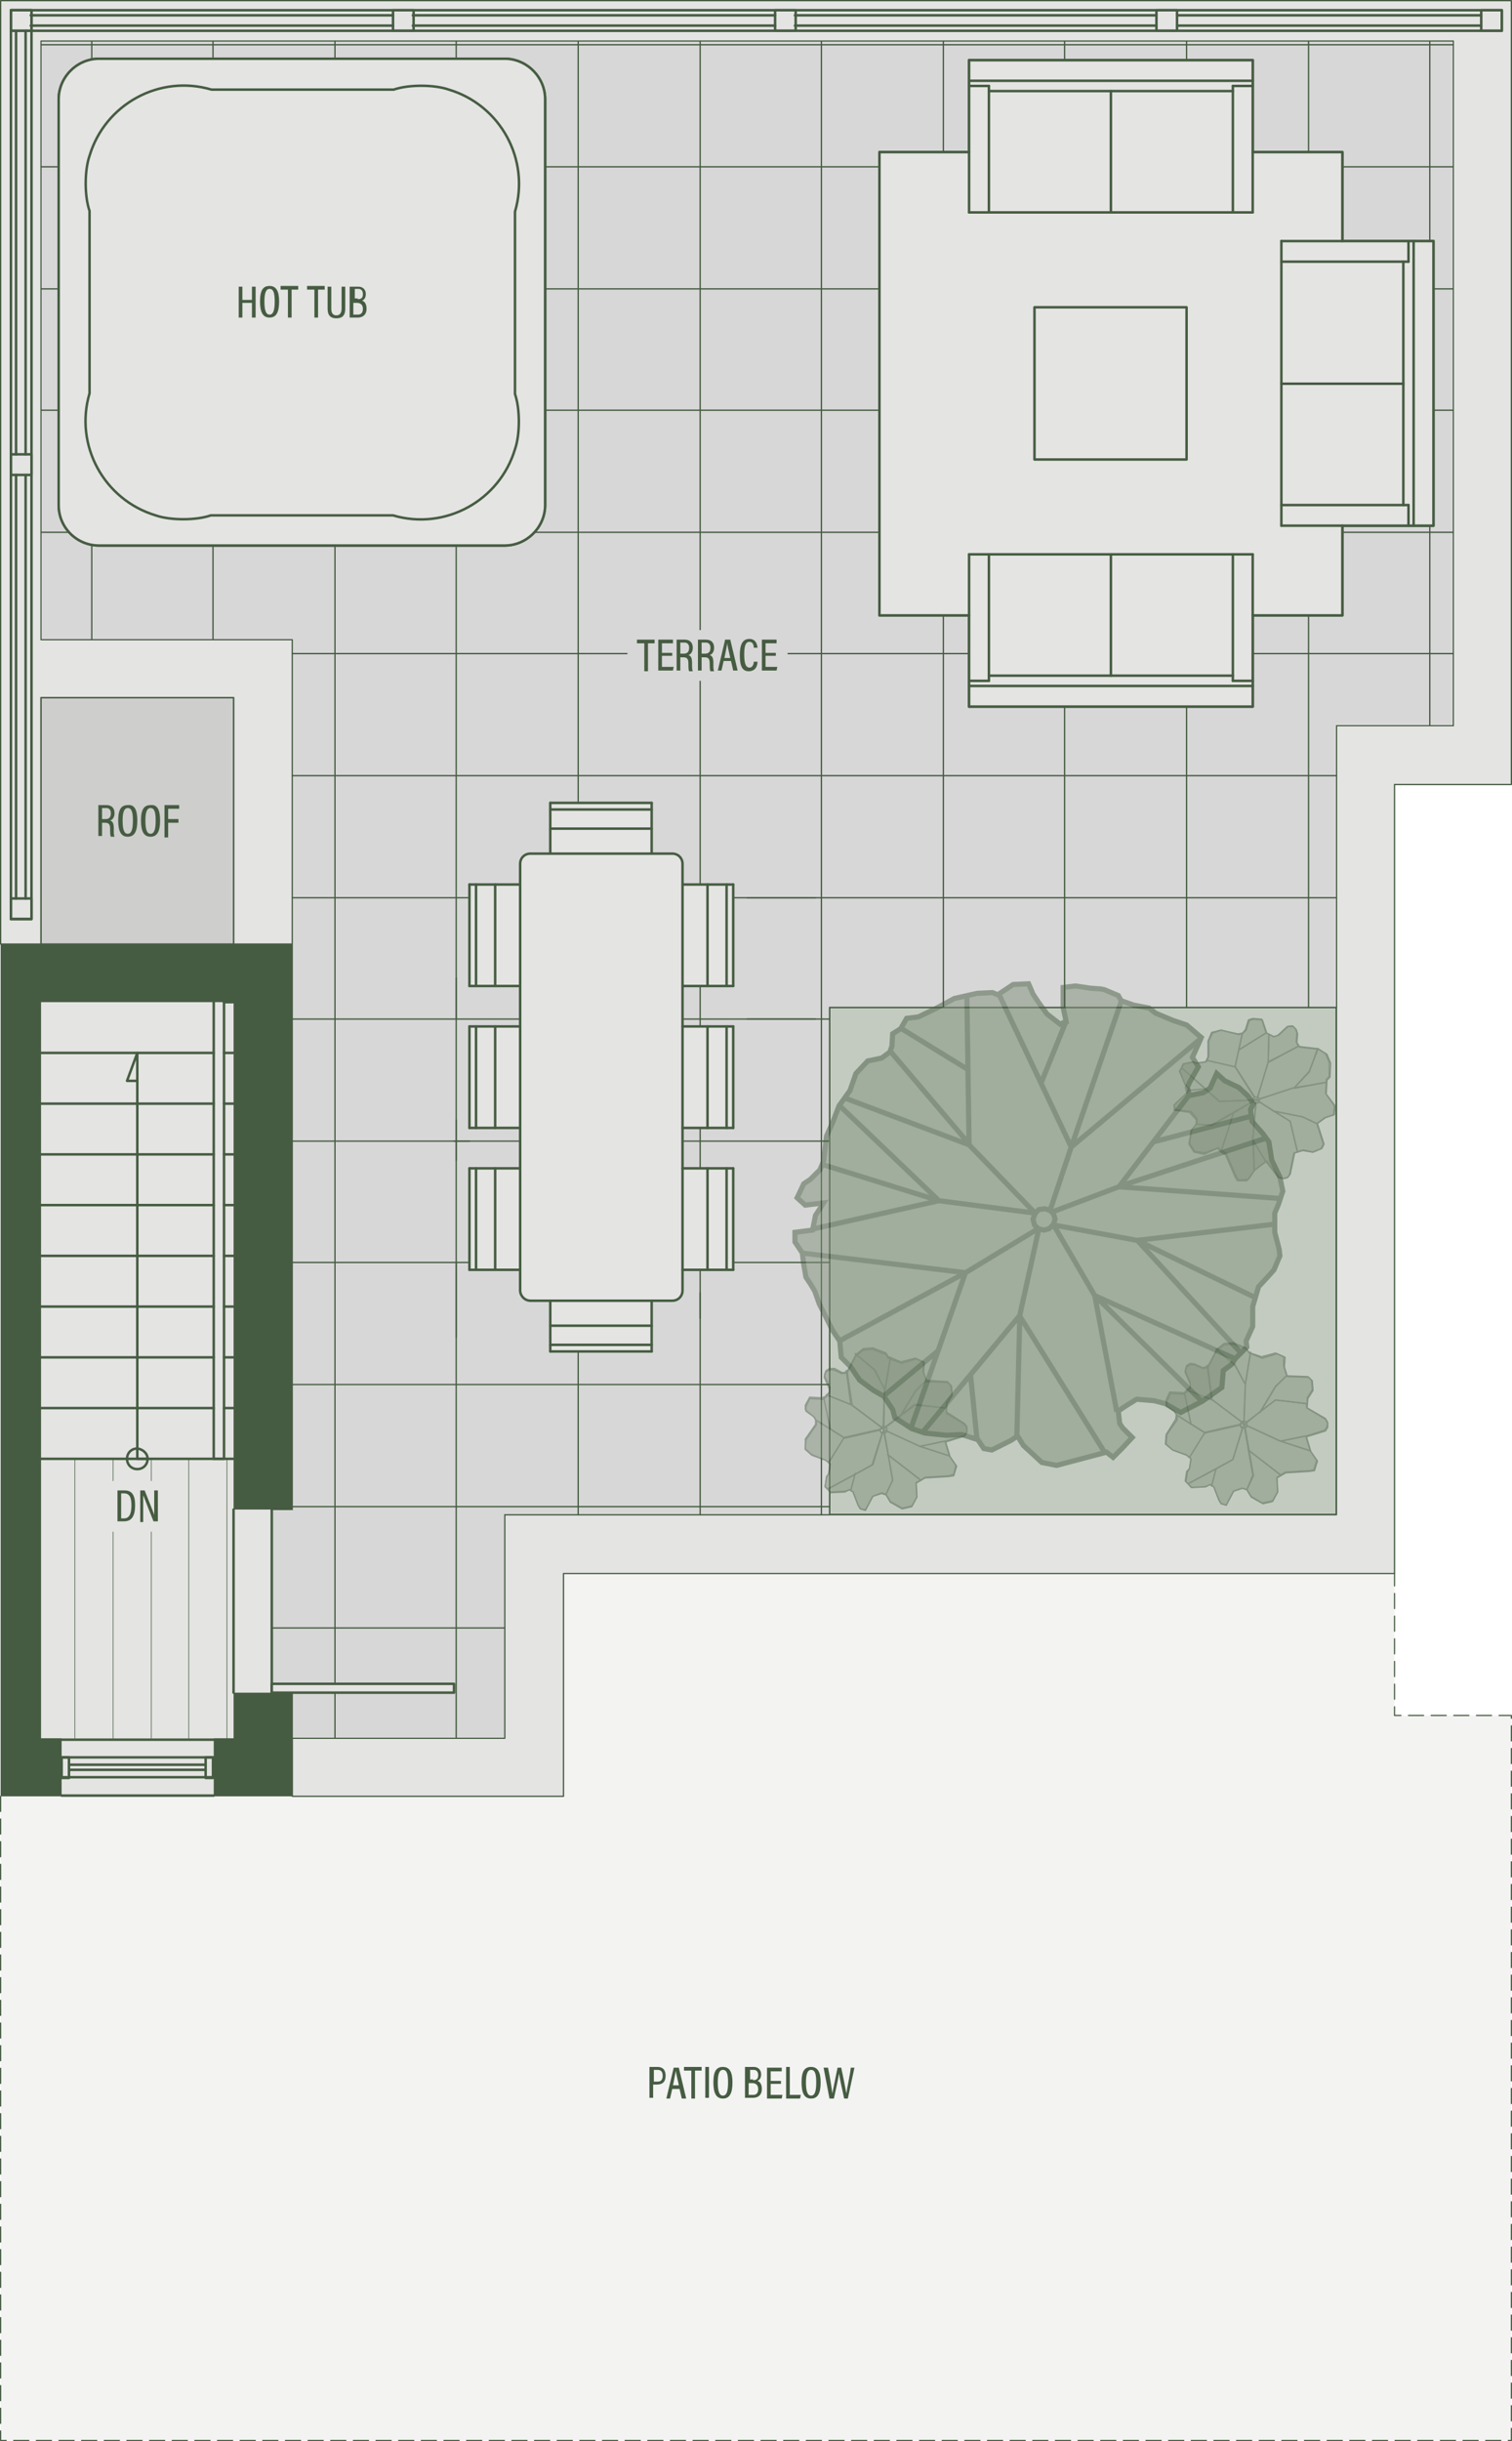 <?xml version="1.0" encoding="UTF-8"?>
<svg xmlns="http://www.w3.org/2000/svg" id="new" viewBox="0 0 205.775 331.968">
  <defs>
    <style>
      .cls-1 {
        opacity: .25;
      }

      .cls-1, .cls-2, .cls-3, .cls-4, .cls-5, .cls-6, .cls-7, .cls-8, .cls-9, .cls-10 {
        fill: none;
      }

      .cls-2 {
        opacity: .5;
      }

      .cls-3 {
        stroke: #bababa;
      }

      .cls-3, .cls-4, .cls-5, .cls-6, .cls-11, .cls-12, .cls-8, .cls-9, .cls-13, .cls-10 {
        stroke-linecap: round;
        stroke-linejoin: round;
      }

      .cls-3, .cls-5 {
        stroke-width: .118px;
      }

      .cls-4 {
        stroke-width: .18px;
      }

      .cls-4, .cls-14, .cls-5, .cls-6, .cls-7, .cls-15, .cls-11, .cls-12, .cls-8, .cls-16, .cls-9, .cls-13, .cls-10 {
        stroke: #465c42;
      }

      .cls-14 {
        stroke-width: .144px;
      }

      .cls-14, .cls-17 {
        fill: #d7d7d7;
      }

      .cls-14, .cls-7, .cls-15, .cls-16 {
        stroke-miterlimit: 10;
      }

      .cls-18, .cls-11 {
        fill: #e4e4e2;
      }

      .cls-19, .cls-16 {
        fill: #cececd;
      }

      .cls-20, .cls-21 {
        fill: #465c42;
      }

      .cls-22, .cls-12 {
        fill: #80907a;
      }

      .cls-6 {
        stroke-dasharray: 0 0 2.055 1.027;
        stroke-width: .162px;
      }

      .cls-7 {
        stroke-width: .703px;
      }

      .cls-15 {
        fill: #c3cbc1;
        stroke-width: .25px;
      }

      .cls-11, .cls-9 {
        stroke-width: .34px;
      }

      .cls-12 {
        stroke-width: .141px;
      }

      .cls-8 {
        stroke-width: .086px;
      }

      .cls-21 {
        fill-rule: evenodd;
      }

      .cls-16 {
        stroke-width: .192px;
      }

      .cls-13 {
        fill: #e4e4e3;
        stroke-width: .175px;
      }

      .cls-10 {
        stroke-width: .197px;
      }
    </style>
  </defs>
  <g id="LWPOLYLINE" class="cls-1">
    <polygon class="cls-19" points=".087 244.287 .087 331.887 205.687 331.887 205.687 233.287 189.787 233.287 189.787 213.987 76.687 213.987 76.687 244.287 .087 244.287"></polygon>
  </g>
  <g id="LWPOLYLINE-2" data-name="LWPOLYLINE">
    <rect class="cls-15" x="112.887" y="136.987" width="69" height="69"></rect>
  </g>
  <g id="LWPOLYLINE-3" data-name="LWPOLYLINE">
    <polygon class="cls-13" points="5.587 86.987 5.587 5.587 197.787 5.587 197.787 98.687 181.887 98.687 181.887 205.987 68.687 205.987 68.687 236.387 39.787 236.387 39.787 244.287 76.687 244.287 76.687 213.987 189.787 213.987 189.787 106.687 205.687 106.687 205.687 .087 .087 .087 .087 128.387 5.587 128.387 5.587 94.887 31.787 94.887 31.787 128.387 39.787 128.387 39.787 86.987 5.587 86.987"></polygon>
  </g>
  <g id="LWPOLYLINE-4" data-name="LWPOLYLINE">
    <polygon class="cls-14" points="39.787 236.387 68.687 236.387 68.687 205.987 112.887 205.987 112.887 136.987 181.887 136.987 181.887 98.687 197.787 98.687 197.787 5.587 5.587 5.587 5.587 86.987 39.787 86.987 39.787 205.287 36.987 205.287 36.987 228.987 61.787 228.987 61.787 230.187 39.787 230.187 39.787 236.387"></polygon>
  </g>
  <g id="LWPOLYLINE-5" data-name="LWPOLYLINE">
    <rect class="cls-9" x="1.487" y="1.387" width="202.9" height="2.8"></rect>
  </g>
  <g id="LWPOLYLINE-6" data-name="LWPOLYLINE">
    <polygon class="cls-18" points="31.787 136.287 5.587 136.287 5.587 236.387 8.387 236.387 8.387 244.287 29.087 244.287 29.087 236.387 31.787 236.387 31.787 230.187 36.987 230.187 36.987 205.287 31.787 205.287 31.787 136.287"></polygon>
  </g>
  <g>
    <g id="LINE">
      <line class="cls-8" x1="30.887" y1="198.387" x2="30.887" y2="236.387"></line>
    </g>
    <g id="LINE-2" data-name="LINE">
      <line class="cls-8" x1="25.687" y1="198.387" x2="25.687" y2="236.387"></line>
    </g>
    <g id="LINE-3" data-name="LINE">
      <line class="cls-8" x1="20.587" y1="198.387" x2="20.587" y2="236.387"></line>
    </g>
    <g id="LINE-4" data-name="LINE">
      <line class="cls-8" x1="15.387" y1="198.387" x2="15.387" y2="236.387"></line>
    </g>
    <g id="LINE-5" data-name="LINE">
      <line class="cls-8" x1="10.187" y1="198.387" x2="10.187" y2="236.387"></line>
    </g>
  </g>
  <g id="LWPOLYLINE-7" data-name="LWPOLYLINE">
    <polygon class="cls-9" points="131.887 83.687 119.687 83.687 119.687 20.687 131.887 20.687 131.887 8.187 170.487 8.187 170.487 20.687 182.687 20.687 182.687 32.787 195.087 32.787 195.087 71.487 182.687 71.487 182.687 83.687 170.487 83.687 170.487 96.087 131.887 96.087 131.887 83.687"></polygon>
  </g>
  <g id="LWPOLYLINE-8" data-name="LWPOLYLINE">
    <path class="cls-9" d="m7.987,68.687V13.487c0-3,2.5-5.5,5.5-5.5h55.2c3,0,5.5,2.5,5.5,5.5v55.2c0,3-2.5,5.5-5.5,5.5H13.487c-3,0-5.5-2.4-5.5-5.5Z"></path>
  </g>
  <g>
    <g id="LINE-6" data-name="LINE">
      <line class="cls-4" x1="194.587" y1="71.487" x2="194.587" y2="98.687"></line>
    </g>
    <g id="LINE-7" data-name="LINE">
      <line class="cls-4" x1="178.087" y1="5.587" x2="178.087" y2="20.687"></line>
    </g>
    <g id="LINE-8" data-name="LINE">
      <line class="cls-4" x1="178.087" y1="83.687" x2="178.087" y2="136.987"></line>
    </g>
    <g id="LINE-9" data-name="LINE">
      <line class="cls-4" x1="161.487" y1="5.587" x2="161.487" y2="8.187"></line>
    </g>
    <g id="LINE-10" data-name="LINE">
      <line class="cls-4" x1="161.487" y1="96.087" x2="161.487" y2="136.987"></line>
    </g>
    <g id="LINE-11" data-name="LINE">
      <line class="cls-4" x1="144.887" y1="5.587" x2="144.887" y2="8.187"></line>
    </g>
    <g id="LINE-12" data-name="LINE">
      <line class="cls-4" x1="144.887" y1="96.087" x2="144.887" y2="136.987"></line>
    </g>
    <g id="LINE-13" data-name="LINE">
      <line class="cls-4" x1="128.387" y1="5.587" x2="128.387" y2="20.687"></line>
    </g>
    <g id="LINE-14" data-name="LINE">
      <line class="cls-4" x1="128.387" y1="83.687" x2="128.387" y2="136.987"></line>
    </g>
    <g id="LINE-15" data-name="LINE">
      <line class="cls-4" x1="111.787" y1="5.587" x2="111.787" y2="205.987"></line>
    </g>
    <g id="LINE-16" data-name="LINE">
      <line class="cls-4" x1="95.287" y1="5.587" x2="95.287" y2="179.287"></line>
    </g>
    <g id="LINE-17" data-name="LINE">
      <line class="cls-4" x1="95.287" y1="175.787" x2="95.287" y2="205.987"></line>
    </g>
    <g id="LINE-18" data-name="LINE">
      <line class="cls-4" x1="78.687" y1="5.587" x2="78.687" y2="109.687"></line>
    </g>
    <g id="LINE-19" data-name="LINE">
      <line class="cls-4" x1="78.687" y1="181.187" x2="78.687" y2="205.987"></line>
    </g>
    <g id="LINE-20" data-name="LINE">
      <line class="cls-4" x1="62.087" y1="5.587" x2="62.087" y2="7.987"></line>
    </g>
    <g id="LINE-21" data-name="LINE">
      <line class="cls-4" x1="62.087" y1="171.587" x2="62.087" y2="236.387"></line>
    </g>
    <g id="LINE-22" data-name="LINE">
      <line class="cls-4" x1="62.087" y1="74.187" x2="62.087" y2="181.887"></line>
    </g>
    <g id="LINE-23" data-name="LINE">
      <line class="cls-4" x1="45.587" y1="5.587" x2="45.587" y2="7.987"></line>
    </g>
    <g id="LINE-24" data-name="LINE">
      <line class="cls-4" x1="45.587" y1="230.187" x2="45.587" y2="236.387"></line>
    </g>
    <g id="LINE-25" data-name="LINE">
      <line class="cls-4" x1="45.587" y1="74.187" x2="45.587" y2="228.987"></line>
    </g>
    <g id="LINE-26" data-name="LINE">
      <line class="cls-4" x1="28.987" y1="5.587" x2="28.987" y2="7.987"></line>
    </g>
    <g id="LINE-27" data-name="LINE">
      <line class="cls-4" x1="28.987" y1="74.187" x2="28.987" y2="86.987"></line>
    </g>
    <g id="LINE-28" data-name="LINE">
      <line class="cls-4" x1="12.487" y1="5.587" x2="12.487" y2="8.087"></line>
    </g>
    <g id="LINE-29" data-name="LINE">
      <line class="cls-4" x1="12.487" y1="74.087" x2="12.487" y2="86.987"></line>
    </g>
    <g id="LINE-30" data-name="LINE">
      <line class="cls-4" x1="5.587" y1="6.087" x2="197.787" y2="6.087"></line>
    </g>
    <g id="LINE-31" data-name="LINE">
      <line class="cls-4" x1="5.587" y1="22.687" x2="7.987" y2="22.687"></line>
    </g>
    <g id="LINE-32" data-name="LINE">
      <line class="cls-4" x1="182.687" y1="22.687" x2="197.787" y2="22.687"></line>
    </g>
    <g id="LINE-33" data-name="LINE">
      <line class="cls-4" x1="74.287" y1="22.687" x2="119.687" y2="22.687"></line>
    </g>
    <g id="LINE-34" data-name="LINE">
      <line class="cls-4" x1="5.587" y1="39.287" x2="7.987" y2="39.287"></line>
    </g>
    <g id="LINE-35" data-name="LINE">
      <line class="cls-4" x1="195.087" y1="39.287" x2="197.787" y2="39.287"></line>
    </g>
    <g id="LINE-36" data-name="LINE">
      <line class="cls-4" x1="74.287" y1="39.287" x2="119.687" y2="39.287"></line>
    </g>
    <g id="LINE-37" data-name="LINE">
      <line class="cls-4" x1="5.587" y1="55.787" x2="7.987" y2="55.787"></line>
    </g>
    <g id="LINE-38" data-name="LINE">
      <line class="cls-4" x1="195.087" y1="55.787" x2="197.787" y2="55.787"></line>
    </g>
    <g id="LINE-39" data-name="LINE">
      <line class="cls-4" x1="74.287" y1="55.787" x2="119.687" y2="55.787"></line>
    </g>
    <g id="LINE-40" data-name="LINE">
      <line class="cls-4" x1="5.587" y1="72.387" x2="9.387" y2="72.387"></line>
    </g>
    <g id="LINE-41" data-name="LINE">
      <line class="cls-4" x1="182.687" y1="72.387" x2="197.787" y2="72.387"></line>
    </g>
    <g id="LINE-42" data-name="LINE">
      <line class="cls-4" x1="72.887" y1="72.387" x2="119.687" y2="72.387"></line>
    </g>
    <g id="LINE-43" data-name="LINE">
      <line class="cls-4" x1="39.787" y1="88.887" x2="131.887" y2="88.887"></line>
    </g>
    <g id="LINE-44" data-name="LINE">
      <line class="cls-4" x1="170.487" y1="88.887" x2="197.787" y2="88.887"></line>
    </g>
    <g id="LINE-45" data-name="LINE">
      <line class="cls-4" x1="39.787" y1="105.487" x2="181.887" y2="105.487"></line>
    </g>
    <g id="LINE-46" data-name="LINE">
      <line class="cls-4" x1="39.787" y1="122.087" x2="110.987" y2="122.087"></line>
    </g>
    <g id="LINE-47" data-name="LINE">
      <line class="cls-4" x1="101.687" y1="122.087" x2="181.887" y2="122.087"></line>
    </g>
    <g id="LINE-48" data-name="LINE">
      <line class="cls-4" x1="39.787" y1="138.587" x2="110.987" y2="138.587"></line>
    </g>
    <g id="LINE-49" data-name="LINE">
      <line class="cls-4" x1="101.687" y1="138.587" x2="112.887" y2="138.587"></line>
    </g>
    <g id="LINE-50" data-name="LINE">
      <line class="cls-4" x1="39.787" y1="155.187" x2="63.887" y2="155.187"></line>
    </g>
    <g id="LINE-51" data-name="LINE">
      <line class="cls-4" x1="61.787" y1="155.187" x2="112.887" y2="155.187"></line>
    </g>
    <g id="LINE-52" data-name="LINE">
      <line class="cls-4" x1="39.787" y1="171.687" x2="63.887" y2="171.687"></line>
    </g>
    <g id="LINE-53" data-name="LINE">
      <line class="cls-4" x1="96.287" y1="171.687" x2="112.887" y2="171.687"></line>
    </g>
    <g id="LINE-54" data-name="LINE">
      <line class="cls-4" x1="39.787" y1="188.287" x2="112.887" y2="188.287"></line>
    </g>
    <g id="LINE-55" data-name="LINE">
      <line class="cls-4" x1="39.787" y1="204.887" x2="112.887" y2="204.887"></line>
    </g>
    <g id="LINE-56" data-name="LINE">
      <line class="cls-4" x1="36.987" y1="221.387" x2="68.687" y2="221.387"></line>
    </g>
    <g id="LINE-57" data-name="LINE">
      <line class="cls-4" x1="194.587" y1="5.587" x2="194.587" y2="32.787"></line>
    </g>
    <g id="LINE-58" data-name="LINE">
      <line class="cls-4" x1="62.087" y1="152.287" x2="62.087" y2="157.787"></line>
    </g>
    <g id="LINE-59" data-name="LINE">
      <line class="cls-4" x1="62.087" y1="132.987" x2="62.087" y2="138.487"></line>
    </g>
  </g>
  <g id="LINE-60" data-name="LINE">
    <line class="cls-9" x1="36.987" y1="230.187" x2="36.987" y2="205.287"></line>
  </g>
  <g id="LINE-61" data-name="LINE">
    <line class="cls-9" x1="31.787" y1="230.187" x2="31.787" y2="205.287"></line>
  </g>
  <g id="INSERT">
    <g id="LWPOLYLINE-9" data-name="LWPOLYLINE">
      <rect class="cls-9" x="8.387" y="238.987" width="1" height="2.8"></rect>
    </g>
    <g id="LWPOLYLINE-10" data-name="LWPOLYLINE">
      <rect class="cls-9" x="27.987" y="238.987" width="1" height="2.8"></rect>
    </g>
    <g id="LINE-62" data-name="LINE">
      <line class="cls-9" x1="8.387" y1="241.687" x2="29.087" y2="241.687"></line>
    </g>
    <g id="LINE-63" data-name="LINE">
      <line class="cls-9" x1="8.387" y1="238.987" x2="29.087" y2="238.987"></line>
    </g>
    <g id="LINE-64" data-name="LINE">
      <line class="cls-9" x1="9.387" y1="239.987" x2="27.987" y2="239.987"></line>
    </g>
    <g id="LINE-65" data-name="LINE">
      <line class="cls-9" x1="9.387" y1="240.687" x2="27.987" y2="240.687"></line>
    </g>
    <g id="LINE-66" data-name="LINE">
      <line class="cls-9" x1="8.387" y1="244.187" x2="29.087" y2="244.187"></line>
    </g>
    <g id="LINE-67" data-name="LINE">
      <line class="cls-9" x1="8.387" y1="236.587" x2="29.087" y2="236.587"></line>
    </g>
  </g>
  <g id="LWPOLYLINE-11" data-name="LWPOLYLINE">
    <line class="cls-9" x1="5.587" y1="198.387" x2="31.787" y2="198.387"></line>
  </g>
  <g id="LWPOLYLINE-12" data-name="LWPOLYLINE">
    <line class="cls-9" x1="5.587" y1="191.487" x2="29.087" y2="191.487"></line>
  </g>
  <g id="LWPOLYLINE-13" data-name="LWPOLYLINE">
    <line class="cls-9" x1="30.487" y1="191.487" x2="31.787" y2="191.487"></line>
  </g>
  <g id="LWPOLYLINE-14" data-name="LWPOLYLINE">
    <line class="cls-9" x1="5.587" y1="184.587" x2="29.087" y2="184.587"></line>
  </g>
  <g id="LWPOLYLINE-15" data-name="LWPOLYLINE">
    <line class="cls-9" x1="30.487" y1="184.587" x2="31.787" y2="184.587"></line>
  </g>
  <g id="LWPOLYLINE-16" data-name="LWPOLYLINE">
    <line class="cls-9" x1="5.587" y1="177.687" x2="29.087" y2="177.687"></line>
  </g>
  <g id="LWPOLYLINE-17" data-name="LWPOLYLINE">
    <line class="cls-9" x1="30.487" y1="177.687" x2="31.787" y2="177.687"></line>
  </g>
  <g id="LWPOLYLINE-18" data-name="LWPOLYLINE">
    <line class="cls-9" x1="5.587" y1="170.787" x2="29.087" y2="170.787"></line>
  </g>
  <g id="LWPOLYLINE-19" data-name="LWPOLYLINE">
    <line class="cls-9" x1="30.487" y1="170.787" x2="31.787" y2="170.787"></line>
  </g>
  <g id="LWPOLYLINE-20" data-name="LWPOLYLINE">
    <line class="cls-9" x1="5.587" y1="163.887" x2="29.087" y2="163.887"></line>
  </g>
  <g id="LWPOLYLINE-21" data-name="LWPOLYLINE">
    <line class="cls-9" x1="30.487" y1="163.887" x2="31.787" y2="163.887"></line>
  </g>
  <g id="LWPOLYLINE-22" data-name="LWPOLYLINE">
    <line class="cls-9" x1="5.587" y1="156.987" x2="29.087" y2="156.987"></line>
  </g>
  <g id="LWPOLYLINE-23" data-name="LWPOLYLINE">
    <line class="cls-9" x1="30.487" y1="156.987" x2="31.787" y2="156.987"></line>
  </g>
  <g id="LWPOLYLINE-24" data-name="LWPOLYLINE">
    <line class="cls-9" x1="5.587" y1="150.087" x2="29.087" y2="150.087"></line>
  </g>
  <g id="LWPOLYLINE-25" data-name="LWPOLYLINE">
    <line class="cls-9" x1="30.487" y1="150.087" x2="31.787" y2="150.087"></line>
  </g>
  <g id="LWPOLYLINE-26" data-name="LWPOLYLINE">
    <line class="cls-9" x1="5.587" y1="143.187" x2="29.087" y2="143.187"></line>
  </g>
  <g id="LWPOLYLINE-27" data-name="LWPOLYLINE">
    <line class="cls-9" x1="30.487" y1="143.187" x2="31.787" y2="143.187"></line>
  </g>
  <g id="LWPOLYLINE-28" data-name="LWPOLYLINE">
    <line class="cls-9" x1="30.487" y1="136.287" x2="31.787" y2="136.287"></line>
  </g>
  <g id="LWPOLYLINE-29" data-name="LWPOLYLINE">
    <rect class="cls-11" x="36.987" y="228.987" width="24.8" height="1.2"></rect>
  </g>
  <g id="LWPOLYLINE-30" data-name="LWPOLYLINE">
    <line class="cls-9" x1="3.487" y1="4.187" x2="3.487" y2="61.787"></line>
  </g>
  <g id="LWPOLYLINE-31" data-name="LWPOLYLINE">
    <line class="cls-9" x1="3.487" y1="64.587" x2="3.487" y2="122.187"></line>
  </g>
  <g id="LWPOLYLINE-32" data-name="LWPOLYLINE">
    <line class="cls-9" x1="2.187" y1="122.187" x2="2.187" y2="64.587"></line>
  </g>
  <g id="LWPOLYLINE-33" data-name="LWPOLYLINE">
    <line class="cls-9" x1="2.187" y1="61.787" x2="2.187" y2="4.187"></line>
  </g>
  <g id="LWPOLYLINE-34" data-name="LWPOLYLINE">
    <line class="cls-9" x1="4.187" y1="3.487" x2="53.487" y2="3.487"></line>
  </g>
  <g id="LWPOLYLINE-35" data-name="LWPOLYLINE">
    <line class="cls-9" x1="56.187" y1="3.487" x2="105.487" y2="3.487"></line>
  </g>
  <g id="LWPOLYLINE-36" data-name="LWPOLYLINE">
    <line class="cls-9" x1="105.487" y1="2.087" x2="56.187" y2="2.087"></line>
  </g>
  <g id="LWPOLYLINE-37" data-name="LWPOLYLINE">
    <line class="cls-9" x1="53.487" y1="2.087" x2="4.187" y2="2.087"></line>
  </g>
  <g id="LWPOLYLINE-38" data-name="LWPOLYLINE">
    <line class="cls-9" x1="108.187" y1="3.487" x2="157.387" y2="3.487"></line>
  </g>
  <g id="LWPOLYLINE-39" data-name="LWPOLYLINE">
    <line class="cls-9" x1="157.387" y1="2.087" x2="108.187" y2="2.087"></line>
  </g>
  <g id="LWPOLYLINE-40" data-name="LWPOLYLINE">
    <line class="cls-9" x1="160.187" y1="3.487" x2="201.587" y2="3.487"></line>
  </g>
  <g id="LWPOLYLINE-41" data-name="LWPOLYLINE">
    <line class="cls-9" x1="201.587" y1="2.087" x2="160.187" y2="2.087"></line>
  </g>
  <g id="LWPOLYLINE-42" data-name="LWPOLYLINE">
    <line class="cls-9" x1="30.487" y1="198.387" x2="30.487" y2="136.287"></line>
  </g>
  <g id="LWPOLYLINE-43" data-name="LWPOLYLINE">
    <line class="cls-9" x1="29.087" y1="198.387" x2="29.087" y2="136.287"></line>
  </g>
  <g id="LWPOLYLINE-44" data-name="LWPOLYLINE">
    <line class="cls-9" x1="29.087" y1="198.387" x2="30.487" y2="198.387"></line>
  </g>
  <g id="LWPOLYLINE-45" data-name="LWPOLYLINE">
    <rect class="cls-9" x="1.487" y="1.387" width="2.8" height="123.6"></rect>
  </g>
  <g>
    <g id="LWPOLYLINE-46" data-name="LWPOLYLINE">
      <path class="cls-11" d="m13.487,74.187h55.2c3,0,5.5-2.5,5.5-5.5V13.487c0-3-2.5-5.5-5.5-5.5H13.487c-3,0-5.5,2.5-5.5,5.5v55.2c0,3.1,2.5,5.5,5.5,5.5Z"></path>
    </g>
    <g id="LWPOLYLINE-47" data-name="LWPOLYLINE">
      <path class="cls-11" d="m28.687,70.087h24.8c7.1,2.1,14.5-2,16.6-9,.7-2,.7-5.5,0-7.5v-24.8c2.1-7.1-2-14.5-9-16.6-2-.7-5.5-.7-7.5,0h-24.8c-7.1-2.1-14.5,2-16.6,9-.7,2-.7,5.5,0,7.5v24.8c-2.1,7.1,2,14.5,9,16.6,2,.7,5.5.7,7.5,0Z"></path>
    </g>
  </g>
  <g>
    <polygon class="cls-18" points="119.687 20.687 119.687 83.687 131.887 83.687 131.887 96.087 170.487 96.087 170.487 83.687 182.687 83.687 182.687 71.487 195.087 71.487 195.087 32.787 182.687 32.787 182.687 20.687 170.487 20.687 170.487 8.187 131.887 8.187 131.887 20.687 119.687 20.687"></polygon>
    <g id="LWPOLYLINE-48" data-name="LWPOLYLINE">
      <polyline class="cls-9" points="182.687 71.487 182.687 83.687 170.487 83.687"></polyline>
    </g>
    <g id="LWPOLYLINE-49" data-name="LWPOLYLINE">
      <polyline class="cls-9" points="131.887 83.687 119.687 83.687 119.687 20.687 131.887 20.687"></polyline>
    </g>
    <g id="LWPOLYLINE-50" data-name="LWPOLYLINE">
      <polyline class="cls-9" points="170.487 20.687 182.687 20.687 182.687 32.787"></polyline>
    </g>
    <g id="LWPOLYLINE-51" data-name="LWPOLYLINE">
      <rect class="cls-9" x="140.787" y="41.787" width="20.7" height="20.7"></rect>
    </g>
    <g id="INSERT-2" data-name="INSERT">
      <g id="LINE-68" data-name="LINE">
        <line class="cls-9" x1="131.887" y1="96.087" x2="170.487" y2="96.087"></line>
      </g>
      <g id="LINE-69" data-name="LINE">
        <line class="cls-9" x1="170.487" y1="75.387" x2="170.487" y2="96.087"></line>
      </g>
      <g id="LINE-70" data-name="LINE">
        <line class="cls-9" x1="167.787" y1="75.387" x2="167.787" y2="92.587"></line>
      </g>
      <g id="LINE-71" data-name="LINE">
        <line class="cls-9" x1="131.887" y1="93.287" x2="170.487" y2="93.287"></line>
      </g>
      <g id="LINE-72" data-name="LINE">
        <line class="cls-9" x1="131.887" y1="75.387" x2="170.487" y2="75.387"></line>
      </g>
      <g id="LINE-73" data-name="LINE">
        <line class="cls-9" x1="151.187" y1="75.387" x2="151.187" y2="91.887"></line>
      </g>
      <g id="LINE-74" data-name="LINE">
        <line class="cls-9" x1="170.487" y1="92.587" x2="167.787" y2="92.587"></line>
      </g>
      <g id="LINE-75" data-name="LINE">
        <line class="cls-9" x1="134.587" y1="91.887" x2="167.787" y2="91.887"></line>
      </g>
      <g id="LINE-76" data-name="LINE">
        <line class="cls-9" x1="131.887" y1="92.587" x2="134.587" y2="92.587"></line>
      </g>
      <g id="LINE-77" data-name="LINE">
        <line class="cls-9" x1="134.587" y1="75.387" x2="134.587" y2="92.587"></line>
      </g>
      <g id="LINE-78" data-name="LINE">
        <line class="cls-9" x1="131.887" y1="75.387" x2="131.887" y2="96.087"></line>
      </g>
    </g>
    <g id="INSERT-3" data-name="INSERT">
      <g id="LINE-79" data-name="LINE">
        <line class="cls-9" x1="170.487" y1="8.187" x2="131.887" y2="8.187"></line>
      </g>
      <g id="LINE-80" data-name="LINE">
        <line class="cls-9" x1="131.887" y1="28.887" x2="131.887" y2="8.187"></line>
      </g>
      <g id="LINE-81" data-name="LINE">
        <line class="cls-9" x1="134.587" y1="28.887" x2="134.587" y2="11.687"></line>
      </g>
      <g id="LINE-82" data-name="LINE">
        <line class="cls-9" x1="170.487" y1="10.987" x2="131.887" y2="10.987"></line>
      </g>
      <g id="LINE-83" data-name="LINE">
        <line class="cls-9" x1="170.487" y1="28.887" x2="131.887" y2="28.887"></line>
      </g>
      <g id="LINE-84" data-name="LINE">
        <line class="cls-9" x1="151.187" y1="28.887" x2="151.187" y2="12.387"></line>
      </g>
      <g id="LINE-85" data-name="LINE">
        <line class="cls-9" x1="131.887" y1="11.687" x2="134.587" y2="11.687"></line>
      </g>
      <g id="LINE-86" data-name="LINE">
        <line class="cls-9" x1="167.787" y1="12.387" x2="134.587" y2="12.387"></line>
      </g>
      <g id="LINE-87" data-name="LINE">
        <line class="cls-9" x1="170.487" y1="11.687" x2="167.787" y2="11.687"></line>
      </g>
      <g id="LINE-88" data-name="LINE">
        <line class="cls-9" x1="167.787" y1="28.887" x2="167.787" y2="11.687"></line>
      </g>
      <g id="LINE-89" data-name="LINE">
        <line class="cls-9" x1="170.487" y1="28.887" x2="170.487" y2="8.187"></line>
      </g>
    </g>
    <g id="INSERT-4" data-name="INSERT">
      <g id="LINE-90" data-name="LINE">
        <line class="cls-9" x1="195.087" y1="71.487" x2="195.087" y2="32.787"></line>
      </g>
      <g id="LINE-91" data-name="LINE">
        <line class="cls-9" x1="174.387" y1="32.787" x2="195.087" y2="32.787"></line>
      </g>
      <g id="LINE-92" data-name="LINE">
        <line class="cls-9" x1="174.387" y1="35.587" x2="191.687" y2="35.587"></line>
      </g>
      <g id="LINE-93" data-name="LINE">
        <line class="cls-9" x1="192.387" y1="71.487" x2="192.387" y2="32.787"></line>
      </g>
      <g id="LINE-94" data-name="LINE">
        <line class="cls-9" x1="174.387" y1="71.487" x2="174.387" y2="32.787"></line>
      </g>
      <g id="LINE-95" data-name="LINE">
        <line class="cls-9" x1="174.387" y1="52.187" x2="190.987" y2="52.187"></line>
      </g>
      <g id="LINE-96" data-name="LINE">
        <line class="cls-9" x1="191.687" y1="32.787" x2="191.687" y2="35.587"></line>
      </g>
      <g id="LINE-97" data-name="LINE">
        <line class="cls-9" x1="190.987" y1="68.687" x2="190.987" y2="35.587"></line>
      </g>
      <g id="LINE-98" data-name="LINE">
        <line class="cls-9" x1="191.687" y1="71.487" x2="191.687" y2="68.687"></line>
      </g>
      <g id="LINE-99" data-name="LINE">
        <line class="cls-9" x1="174.387" y1="68.687" x2="191.687" y2="68.687"></line>
      </g>
      <g id="LINE-100" data-name="LINE">
        <line class="cls-9" x1="174.387" y1="71.487" x2="195.087" y2="71.487"></line>
      </g>
    </g>
  </g>
  <g id="LWPOLYLINE-52" data-name="LWPOLYLINE">
    <rect class="cls-16" x="5.587" y="94.887" width="26.2" height="33.5"></rect>
  </g>
  <g id="LWPOLYLINE-53" data-name="LWPOLYLINE">
    <rect class="cls-9" x="1.487" y="1.387" width="2.8" height="2.8"></rect>
  </g>
  <g id="LWPOLYLINE-54" data-name="LWPOLYLINE">
    <rect class="cls-9" x="1.487" y="122.187" width="2.8" height="2.8"></rect>
  </g>
  <g id="LWPOLYLINE-55" data-name="LWPOLYLINE">
    <rect class="cls-9" x="1.487" y="61.787" width="2.8" height="2.8"></rect>
  </g>
  <g id="LWPOLYLINE-56" data-name="LWPOLYLINE">
    <rect class="cls-9" x="105.487" y="1.387" width="2.8" height="2.8"></rect>
  </g>
  <g id="LWPOLYLINE-57" data-name="LWPOLYLINE">
    <rect class="cls-9" x="53.487" y="1.387" width="2.8" height="2.8"></rect>
  </g>
  <g id="LWPOLYLINE-58" data-name="LWPOLYLINE">
    <rect class="cls-9" x="157.387" y="1.387" width="2.8" height="2.8"></rect>
  </g>
  <g id="LWPOLYLINE-59" data-name="LWPOLYLINE">
    <rect class="cls-9" x="201.587" y="1.387" width="2.8" height="2.8"></rect>
  </g>
  <g id="INSERT-5" data-name="INSERT">
    <g id="LWPOLYLINE-60" data-name="LWPOLYLINE">
      <path class="cls-9" d="m20.087,198.387c0,.8-.6,1.4-1.4,1.4s-1.4-.6-1.4-1.4.6-1.4,1.4-1.4c.8.1,1.4.7,1.4,1.4h-1.4v-55.2l-1.4,3.8h1.4"></path>
    </g>
  </g>
  <g id="LWPOLYLINE-61" data-name="LWPOLYLINE">
    <polyline class="cls-6" points=".087 244.287 .087 331.887 205.687 331.887 205.687 233.287 189.787 233.287 189.787 213.987"></polyline>
  </g>
  <g id="HATCH">
    <polygon class="cls-21" points="29.087 244.287 39.787 244.287 39.787 230.187 31.787 230.187 31.787 236.387 29.087 236.387 29.087 244.287"></polygon>
  </g>
  <g id="HATCH-2" data-name="HATCH">
    <polygon class="cls-21" points="31.787 205.287 39.787 205.287 39.787 128.387 .087 128.387 .087 244.287 8.387 244.287 8.387 236.387 5.587 236.387 5.587 136.287 31.787 136.287 31.787 205.287"></polygon>
  </g>
  <g>
    <rect class="cls-17" x="85.387" y="85.687" width="21.8" height="6.9"></rect>
    <g>
      <path class="cls-20" d="m87.587,87.487h-.9v-.5h2.4v.5h-.9v3.8h-.5v-3.8h-.1Z"></path>
      <path class="cls-20" d="m91.487,89.187h-1.4v1.5h1.6l-.1.5h-2v-4.2h2v.5h-1.5v1.3h1.4v.4Z"></path>
      <path class="cls-20" d="m92.587,89.287v1.9h-.5v-4.2h1.1c.7,0,1.1.4,1.1,1.1,0,.6-.3.9-.6,1,.4.1.5.5.5,1.1v.2c0,.4,0,.7.1.9h-.5c-.1-.2-.1-.6-.1-.9v-.1c0-.6-.1-.9-.7-.9h-.4v-.1Zm0-.4h.5c.5,0,.7-.3.7-.8,0-.4-.2-.7-.6-.7h-.6v1.5h0Z"></path>
      <path class="cls-20" d="m95.487,89.287v1.9h-.5v-4.2h1.1c.7,0,1.1.4,1.1,1.1,0,.6-.3.9-.6,1,.4.1.5.5.5,1.1v.2c0,.4,0,.7.1.9h-.5c-.1-.2-.1-.6-.1-.9v-.1c0-.6-.1-.9-.7-.9h-.4v-.1Zm0-.4h.5c.5,0,.7-.3.7-.8,0-.4-.2-.7-.6-.7h-.6v1.5h0Z"></path>
      <path class="cls-20" d="m98.487,89.887l-.3,1.3h-.5l1-4.2h.7l1,4.2h-.6l-.3-1.3h-1Zm.9-.4c-.2-1-.4-1.6-.4-2h0c-.1.4-.2,1.1-.4,2h.8Z"></path>
      <path class="cls-20" d="m103.087,90.087c0,.2-.1,1.2-1.2,1.2s-1.2-1.2-1.2-2.2c0-1.3.3-2.2,1.3-2.2s1.1,1,1.1,1.2h-.5c0-.1,0-.8-.6-.8s-.7.8-.7,1.7.1,1.8.7,1.8c.5,0,.6-.6.6-.8h.5v.1Z"></path>
      <path class="cls-20" d="m105.587,89.187h-1.4v1.5h1.6l-.1.5h-2v-4.2h2v.5h-1.5v1.3h1.4v.4Z"></path>
    </g>
    <g>
      <path class="cls-20" d="m32.487,38.987h.5v1.8h1.3v-1.8h.5v4.2h-.5v-2h-1.3v2h-.5v-4.2Z"></path>
      <path class="cls-20" d="m37.987,40.987c0,1.5-.4,2.2-1.3,2.2s-1.3-.7-1.3-2.2.4-2.1,1.3-2.1,1.3.7,1.3,2.1Zm-2,0c0,1.2.2,1.8.7,1.8s.7-.6.7-1.8-.2-1.7-.7-1.7-.7.6-.7,1.7Z"></path>
      <path class="cls-20" d="m39.087,39.387h-.9v-.5h2.4v.5h-.9v3.8h-.5v-3.8h-.1Z"></path>
      <path class="cls-20" d="m42.687,39.387h-.9v-.5h2.4v.5h-.9v3.8h-.5v-3.8h-.1Z"></path>
      <path class="cls-20" d="m45.087,38.987v3c0,.4.1.9.7.9.5,0,.7-.4.7-.9v-3h.5v3c0,.8-.3,1.3-1.2,1.3s-1.2-.5-1.2-1.3v-3h.5Z"></path>
      <path class="cls-20" d="m47.687,38.987h1.1c.6,0,1,.4,1,1s-.3.8-.5.9c.3.1.6.4.6,1.1,0,.8-.5,1.2-1.2,1.2h-1.1v-4.2h.1Zm1,1.7c.5,0,.7-.2.7-.7,0-.4-.2-.7-.6-.7h-.5v1.3h.4v.1Zm-.5,2.1h.5c.5,0,.7-.3.7-.8s-.3-.8-.8-.8h-.5v1.6h.1Z"></path>
    </g>
    <g>
      <path class="cls-20" d="m13.887,111.787v1.9h-.5v-4.2h1.1c.7,0,1.1.4,1.1,1.1,0,.6-.3.9-.6,1,.4.1.5.5.5,1.1v.2c0,.4,0,.7.1.9h-.5c-.1-.2-.1-.6-.1-.9v-.1c0-.6-.1-.9-.7-.9h-.4v-.1Zm0-.4h.5c.5,0,.7-.3.7-.8,0-.4-.2-.7-.6-.7h-.6v1.5Z"></path>
      <path class="cls-20" d="m18.687,111.587c0,1.5-.4,2.2-1.3,2.2s-1.3-.7-1.3-2.2.4-2.1,1.3-2.1c.9-.1,1.3.6,1.3,2.1Zm-2,0c0,1.2.2,1.8.7,1.8s.7-.6.7-1.8-.2-1.7-.7-1.7c-.5,0-.7.6-.7,1.7Z"></path>
      <path class="cls-20" d="m21.787,111.587c0,1.5-.4,2.2-1.3,2.2s-1.3-.7-1.3-2.2.4-2.1,1.3-2.1c.9-.1,1.3.6,1.3,2.1Zm-2,0c0,1.2.2,1.8.7,1.8s.7-.6.7-1.8-.2-1.7-.7-1.7c-.5,0-.7.6-.7,1.7Z"></path>
      <path class="cls-20" d="m22.387,109.487h2v.5h-1.5v1.4h1.4v.5h-1.4v2h-.5v-4.4Z"></path>
    </g>
    <rect class="cls-18" x="15.035" y="201.401" width="7.4" height="6.9"></rect>
    <g>
      <path class="cls-20" d="m15.987,202.687h1c1,0,1.4.7,1.4,2,0,1.4-.4,2.2-1.5,2.2h-.9v-4.2Zm.5,3.8h.4c.7,0,1-.6,1-1.8,0-1.1-.3-1.6-1-1.6h-.4v3.4Z"></path>
      <path class="cls-20" d="m19.087,206.887v-4.2h.6c1.1,2.8,1.3,3.2,1.3,3.4h0v-3.4h.5v4.2h-.6c-1.2-3-1.3-3.4-1.4-3.5h0v3.6h-.4v-.1Z"></path>
    </g>
    <g>
      <path class="cls-20" d="m88.387,281.087h1.1c.7,0,1.1.4,1.1,1.2s-.4,1.2-1.2,1.2h-.5v1.8h-.5v-4.2Zm.6,2h.5c.5,0,.7-.3.7-.8s-.2-.8-.7-.8h-.5v1.6Z"></path>
      <path class="cls-20" d="m91.487,284.087l-.3,1.3h-.5l1-4.2h.7l1,4.2h-.6l-.3-1.3h-1Zm.9-.5c-.2-1-.4-1.6-.4-2h0c-.1.4-.2,1.1-.4,2h.8Z"></path>
      <path class="cls-20" d="m93.987,281.587h-.9v-.5h2.4v.5h-.9v3.8h-.5v-3.8h-.1Z"></path>
      <path class="cls-20" d="m96.487,281.087v4.2h-.5v-4.2h.5Z"></path>
      <path class="cls-20" d="m99.687,283.187c0,1.5-.4,2.2-1.3,2.2s-1.3-.7-1.3-2.2.4-2.1,1.3-2.1,1.3.7,1.3,2.1Zm-2,0c0,1.2.2,1.8.7,1.8s.7-.6.7-1.8-.2-1.7-.7-1.7-.7.6-.7,1.7Z"></path>
      <path class="cls-20" d="m101.487,281.087h1.1c.6,0,1,.4,1,1s-.3.8-.5.9c.3.1.6.4.6,1.1,0,.8-.5,1.2-1.2,1.2h-1.1v-4.2h.1Zm1,1.8c.5,0,.7-.2.7-.7,0-.4-.2-.7-.6-.7h-.5v1.3h.4v.1Zm-.5,2h.5c.5,0,.7-.3.7-.8s-.3-.8-.8-.8h-.5v1.6h.1Z"></path>
      <path class="cls-20" d="m106.287,283.387h-1.4v1.5h1.6l-.1.5h-2v-4.2h2v.5h-1.5v1.3h1.4v.4Z"></path>
      <path class="cls-20" d="m106.987,281.087h.5v3.8h1.5l-.1.5h-1.9v-4.3Z"></path>
      <path class="cls-20" d="m111.687,283.187c0,1.5-.4,2.2-1.3,2.2s-1.3-.7-1.3-2.2.4-2.1,1.3-2.1,1.3.7,1.3,2.1Zm-2,0c0,1.2.2,1.8.7,1.8s.7-.6.7-1.8-.2-1.7-.7-1.7-.7.6-.7,1.7Z"></path>
      <path class="cls-20" d="m112.887,285.387l-.8-4.2h.6c.3,1.4.5,2.9.6,3.5h0c.1-.6.5-2.5.7-3.5h.5c.2.9.6,2.9.7,3.5h0c.1-.8.5-2.5.6-3.5h.5l-.9,4.2h-.5c-.2-.9-.6-2.7-.7-3.4h0c-.1.7-.5,2.5-.7,3.4h-.6Z"></path>
    </g>
  </g>
  <g class="cls-2">
    <path class="cls-3" d="m170.687,149.287l-.1.1-.1.1v.2l.1.2.1.1h.4l.2-.1.1-.1v-.4l-.1-.2-.1-.1h-.4l-.1.2Zm.3.4h0Z"></path>
    <path class="cls-5" d="m171.387,149.487l-.3.1h-.1m0,0h0l.4.2m1.9,1.3h0m3.4-8.8h0m-12.5,1.9l3.9.9m2.9,4.6h0Zm0,0h0Zm0,0h0Zm0-.1h0Zm0,.1h0Zm0-.1h0Zm0,0h0Zm0,0h0Zm0,0h0Zm0,.1h0Zm0-.1h0Zm0,.1h0Zm0,0h0Zm0,0h0Zm0,0h0Zm0,0h0Zm9.5-2.5h0m-9.5,2.4h-.5m-8.8-1.3l2.3-.2h0m7,1.5v.4m0-.4l-.4.2m-2.7,1.5h0"></path>
    <polygon class="cls-12" points="170.487 149.587 170.487 149.587 170.587 149.387 170.687 149.287 170.787 149.187 168.087 144.987 168.587 142.787 169.087 140.487 168.487 140.587 166.087 140.087 164.887 140.387 164.387 141.587 164.387 143.687 164.087 144.387 162.787 144.587 162.287 144.487 160.987 144.687 160.787 145.187 163.987 148.087 165.887 149.787 170.487 149.587"></polygon>
    <polygon class="cls-12" points="164.887 153.087 167.887 151.387 170.587 149.787 170.587 149.687 170.487 149.587 165.887 149.787 163.987 148.087 160.787 145.187 160.487 145.687 161.287 147.487 161.687 147.987 161.587 148.587 160.187 149.887 159.787 150.287 159.787 150.987 161.887 151.287 162.787 152.287 162.787 152.887 164.887 153.087"></polygon>
    <polygon class="cls-12" points="167.887 151.387 164.887 153.087 162.787 152.887 162.087 153.787 161.787 155.587 162.487 156.687 163.887 156.987 165.687 156.187 166.187 156.687 167.887 151.387"></polygon>
    <polygon class="cls-12" points="169.687 160.587 170.687 159.187 170.487 155.087 170.887 150.087 170.787 149.987 170.587 149.887 170.587 149.787 167.887 151.387 166.187 156.687 166.187 156.687 166.787 157.087 168.087 160.087 168.387 160.587 169.687 160.587"></polygon>
    <polygon class="cls-12" points="170.687 159.187 172.287 157.987 170.487 155.087 170.687 159.187"></polygon>
    <polygon class="cls-12" points="174.487 160.287 175.187 160.187 175.487 159.687 176.087 156.787 176.587 156.687 175.587 152.487 173.287 151.087 171.287 149.787 171.187 149.887 171.087 149.987 170.887 149.987 170.487 154.987 172.287 157.987 173.987 160.187 174.487 160.287"></polygon>
    <polygon class="cls-12" points="178.587 156.687 179.787 156.187 180.087 155.587 179.187 152.787 177.287 151.887 173.287 151.087 175.587 152.487 176.587 156.687 177.287 156.487 178.587 156.687"></polygon>
    <polygon class="cls-12" points="179.187 152.787 180.287 151.987 181.487 151.587 181.587 150.387 180.387 148.687 180.487 147.187 176.187 147.887 171.387 149.487 171.387 149.587 171.387 149.787 171.287 149.787 173.287 151.087 177.287 151.887 179.187 152.787"></polygon>
    <polygon class="cls-12" points="180.487 147.187 180.487 146.787 180.887 146.387 180.887 144.487 180.387 143.287 179.287 142.587 178.187 145.787 176.187 147.887 180.487 147.187"></polygon>
    <polygon class="cls-12" points="171.387 149.487 176.187 147.887 178.187 145.787 179.287 142.587 176.687 142.287 172.587 144.387 171.187 149.187 171.187 149.187 171.287 149.287 171.387 149.487"></polygon>
    <polygon class="cls-12" points="172.587 144.387 176.687 142.287 176.687 142.287 176.387 141.687 176.487 140.487 176.287 139.887 175.887 139.487 175.187 139.587 173.887 140.787 173.287 140.987 172.687 140.687 172.587 144.387"></polygon>
    <polygon class="cls-12" points="171.187 149.187 172.587 144.387 172.687 140.687 172.287 140.487 168.587 142.787 168.087 144.987 170.787 149.187 170.787 149.187 170.987 149.187 171.187 149.187"></polygon>
    <polygon class="cls-12" points="168.587 142.787 172.287 140.487 171.687 138.587 170.487 138.487 169.887 138.687 169.487 139.987 169.087 140.487 168.587 142.787"></polygon>
    <path class="cls-10" d="m167.887,151.287l-1.7,5.3m-3.4-3.7l2.1.1,6.1-3.5m-.3,9.7l-.1-4.2m1.7,3l-1.8-3,.5-5.4m-7-1.5l-2.3.2m-.9-3.1l5.2,4.6,5.1-.2m1.6-8.9l-.1,3.7m7.9,2.8l-4.3.8m-4.9,2l.1-.1v-.4l-.1-.2-.1-.1h-.4l-.1.1-.1.1-.1.1v.2l.1.2.1.1h.6Zm-11.5.3l.4-.4,1.4-1.3.2-.6-.5-.5-.7-1.8.5-1,1.3-.3.5.2,1.3-.2.3-.7v-2.1l.5-1.1,1.2-.4,2.4.6.6-.2.4-.4.4-1.3.6-.2,1.2.1.6,1.8,1,.5.6-.2,1.3-1.2h.7l.4.4.2.6-.1,1.2.4.6,2.6.3,1.1.7.5,1.2-.1,1.9-.4.4-.1,1.9,1.2,1.6-.1,1.2-1.2.4-1.1.8.9,2.8-.3.6-1.2.5-1.3-.3-1.2.4-.6,2.9-.3.4-.6.2-.6-.2-1.7-2.2-1.6,1.2-.9,1.3-1.3.1-.4-.6-1.3-3-1.1-.8-1.8.7-1.4-.2-.7-1.1.3-1.8.7-.9v-.7l-.8-.9-2.1-.3-.2-.6Zm8.8-7.5l3.7-2.3m-3.2,0l-1,4.6m-3.9-.9l3.9.9,2.9,4.6,1.6-5.2,4.1-2.2m2.5,10.5l-1.9-.9-4-.8m3.3,5.6l-1-4.2-4.6-2.9,5.2-1.7,2-2.2,1.2-3.1"></path>
  </g>
  <g class="cls-2">
    <path class="cls-3" d="m168.887,193.887l.1.2.1.1h.4l.2-.1.1-.1v-.4l-.1-.2-.1-.1h-.4l-.1.1-.1.1-.1.2v.2Zm.5-.2h0Z"></path>
    <path class="cls-5" d="m169.287,193.287v.4h0v.1m0-.1h0l.4-.3m1.8-1.3h0m-7.1-6.3h0m-2.5,12.4l2.1-3.4m5.4-1.1h0Zm0,0h0Zm0,0h0Zm-.1,0h0Zm.1,0h0Zm-.1,0h0Zm0,0h0Zm0,0h0Zm0,0h0Zm.1,0h0Zm-.1,0h0Zm.1,0h0Zm0,0h0Zm0,0h0Zm0,0h0Zm0,0h0Zm.8-9.7h0m-.9,9.7h0l-.2.5m-4.2,7.8l.6-2.3h0m3.8-6l.4.2m-.4-.2l.1.4m.5,3.1h0"></path>
    <polygon class="cls-12" points="169.187 194.087 169.087 194.087 168.987 193.987 168.887 193.887 168.887 193.787 163.987 194.887 162.087 193.687 160.087 192.387 159.987 192.987 158.687 195.087 158.587 196.387 159.587 197.187 161.487 197.887 162.087 198.387 161.887 199.687 161.487 200.087 161.287 201.387 161.687 201.787 165.487 199.787 167.787 198.487 169.187 194.087"></polygon>
    <polygon class="cls-12" points="170.487 200.587 169.887 197.187 169.387 194.187 169.287 194.187 169.187 194.087 167.787 198.487 165.487 199.787 161.687 201.787 162.087 202.287 163.987 202.187 164.687 201.887 165.187 202.187 165.887 203.987 166.187 204.487 166.887 204.687 167.887 202.787 168.987 202.387 169.687 202.587 170.487 200.587"></polygon>
    <polygon class="cls-12" points="169.887 197.187 170.487 200.587 169.687 202.587 170.287 203.487 171.787 204.387 173.187 204.087 173.887 202.887 173.787 200.887 174.287 200.587 169.887 197.187"></polygon>
    <polygon class="cls-12" points="179.187 198.587 178.287 197.287 174.287 195.987 169.687 193.887 169.587 194.087 169.487 194.187 169.387 194.187 169.887 197.187 174.287 200.587 174.287 200.587 174.887 200.187 178.187 199.987 178.787 199.887 179.187 198.587"></polygon>
    <polygon class="cls-12" points="178.287 197.287 177.687 195.287 174.287 195.987 178.287 197.287"></polygon>
    <polygon class="cls-12" points="180.587 193.987 180.687 193.387 180.387 192.887 177.787 191.387 177.787 190.887 173.587 190.387 171.487 191.987 169.587 193.487 169.687 193.587 169.687 193.687 169.687 193.887 174.187 195.987 177.687 195.287 180.287 194.487 180.587 193.987"></polygon>
    <polygon class="cls-12" points="178.587 188.987 178.487 187.687 177.987 187.187 175.087 187.087 173.587 188.487 171.487 191.987 173.587 190.387 177.887 190.887 177.887 190.087 178.587 188.987"></polygon>
    <polygon class="cls-12" points="175.087 187.087 174.687 185.787 174.687 184.487 173.587 183.987 171.687 184.487 170.187 183.987 169.487 188.287 169.287 193.287 169.487 193.287 169.587 193.387 169.687 193.487 171.487 191.987 173.587 188.487 175.087 187.087"></polygon>
    <polygon class="cls-12" points="170.187 183.987 169.887 183.787 169.587 183.287 167.887 182.587 166.587 182.687 165.587 183.487 168.087 185.587 169.487 188.287 170.187 183.987"></polygon>
    <polygon class="cls-12" points="169.287 193.287 169.487 188.287 168.087 185.587 165.587 183.487 164.387 185.787 164.987 190.387 168.987 193.387 168.987 193.387 169.187 193.287 169.287 193.287"></polygon>
    <polygon class="cls-12" points="164.987 190.387 164.387 185.787 164.387 185.787 163.687 185.987 162.587 185.487 161.987 185.387 161.487 185.687 161.287 186.387 161.987 187.987 161.987 188.587 161.487 188.987 164.987 190.387"></polygon>
    <polygon class="cls-12" points="168.987 193.387 164.987 190.387 161.487 188.987 161.187 189.387 162.087 193.687 163.987 194.887 168.887 193.787 168.887 193.687 168.887 193.487 168.987 193.387"></polygon>
    <polygon class="cls-12" points="162.087 193.687 161.187 189.387 159.187 189.287 158.687 190.387 158.687 191.087 159.787 191.887 160.087 192.387 162.087 193.687"></polygon>
    <path class="cls-10" d="m169.887,197.187l4.4,3.4m-4.6,2l.9-1.9-1.2-6.9m8.9,3.5l-4-1.3m3.4-.7l-3.4.7-5-2.3m-3.8,6.1l-.6,2.3m-3.2-.3l6.1-3.3,1.5-4.9m-7.8-4.6l3.5,1.4m5.2-6.5l-.7,4.3m.2,5.4l-.1-.2-.1-.1h-.4l-.1.1-.1.1-.1.2v.2l.1.2.1.1h.4l.2-.1.1-.1v-.4Zm-3.5,10.9l-.3-.5-.7-1.8-.5-.3-.6.3-1.9.1-.8-.8.2-1.3.3-.5.2-1.3-.6-.5-1.9-.7-.9-.8.1-1.3,1.4-2v-.6l-.3-.5-1.1-.8v-.6l.5-1.1,1.9.1.8-.8v-.6l-.7-1.6.2-.7.5-.3h.6l1.1.5.7-.1,1.2-2.3,1-.8,1.3-.1,1.8.7.3.5,1.8.7,2-.6,1.1.5-.1,1.3.4,1.3,2.9.1.5.5.1,1.3-.7,1.1-.1,1.3,2.5,1.5.3.5v.6l-.3.5-2.6.8.6,2,.9,1.3-.4,1.3-.7.1-3.2.2-1.2.7.1,1.9-.7,1.3-1.3.3-1.6-.9-.6-1-.6-.2-1.2.4-1,1.9-.7-.2Zm-4.1-10.8l-.9-4.3m-1.1,3l4,2.5m-2.2,3.3l2.1-3.4,5.3-1.2-4.4-3.3-.6-4.6m10.8,1.4l-1.5,1.5-2.1,3.5m6.4-1.2l-4.3-.5-4.3,3.3.2-5.4-1.4-2.6-2.6-2.2"></path>
  </g>
  <g class="cls-2">
    <path class="cls-3" d="m119.887,194.587l.1.2.1.1h.4l.2-.1.1-.1v-.4l-.1-.2-.1-.1h-.4l-.1.1-.1.1-.1.2v.2Zm.4-.2h0Z"></path>
    <path class="cls-5" d="m120.287,193.987v.4h0v.1m0-.1h0l.4-.3m1.7-1.4h0m-7.1-6.2h0m-2.5,12.4l2.1-3.4m5.4-1.1h0Zm0,0h0Zm0,0h0Zm0,0h0Zm0,0h0Zm0,0h0Zm0,0h0Zm0,0h0Zm0,0h0Zm0,0h0Zm0,0h0Zm0,0h0Zm0,0h0Zm0,0h0Zm0,0h0Zm0,0h0Zm.9-9.8h0m-.9,9.7h0l-.2.5m-4.2,7.9l.6-2.3h0m3.8-6l.4.2m-.4-.2l.1.4m.4,3h0"></path>
    <polygon class="cls-12" points="120.087 194.787 120.087 194.787 119.887 194.687 119.887 194.587 119.787 194.487 114.987 195.587 112.987 194.287 110.987 193.087 110.987 193.687 109.587 195.687 109.587 196.987 110.487 197.787 112.387 198.587 112.987 199.087 112.787 200.387 112.487 200.787 112.287 202.087 112.687 202.487 116.387 200.487 118.687 199.187 120.087 194.787"></polygon>
    <polygon class="cls-12" points="121.487 201.287 120.887 197.887 120.287 194.787 120.187 194.787 120.087 194.787 118.687 199.187 116.387 200.487 112.687 202.487 112.987 202.887 114.987 202.787 115.587 202.587 116.087 202.887 116.787 204.687 117.087 205.187 117.787 205.287 118.787 203.487 119.987 202.987 120.587 203.187 121.487 201.287"></polygon>
    <polygon class="cls-12" points="120.887 197.887 121.487 201.287 120.587 203.187 121.187 204.187 122.787 205.087 124.087 204.787 124.787 203.587 124.687 201.587 125.287 201.287 120.887 197.887"></polygon>
    <polygon class="cls-12" points="130.087 199.287 129.187 197.987 125.187 196.687 120.687 194.587 120.587 194.687 120.387 194.787 120.287 194.787 120.887 197.887 125.287 201.287 125.287 201.287 125.887 200.887 129.087 200.687 129.787 200.487 130.087 199.287"></polygon>
    <polygon class="cls-12" points="129.187 197.987 128.587 195.987 125.187 196.687 129.187 197.987"></polygon>
    <polygon class="cls-12" points="131.587 194.687 131.587 193.987 131.287 193.587 128.787 191.987 128.787 191.487 124.487 191.087 122.387 192.687 120.587 194.087 120.587 194.287 120.687 194.387 120.587 194.587 125.187 196.687 128.587 195.987 131.187 195.187 131.587 194.687"></polygon>
    <polygon class="cls-12" points="129.487 189.587 129.387 188.387 128.987 187.887 126.087 187.687 124.587 189.187 122.387 192.687 124.587 191.087 128.787 191.487 128.787 190.687 129.487 189.587"></polygon>
    <polygon class="cls-12" points="126.087 187.687 125.587 186.487 125.687 185.187 124.587 184.687 122.587 185.187 121.187 184.587 120.387 188.987 120.287 193.987 120.387 193.987 120.587 194.087 120.587 194.087 122.387 192.687 124.587 189.187 126.087 187.687"></polygon>
    <polygon class="cls-12" points="121.187 184.587 120.887 184.487 120.587 183.987 118.787 183.287 117.487 183.387 116.487 184.187 119.087 186.287 120.387 188.987 121.187 184.587"></polygon>
    <polygon class="cls-12" points="120.287 193.987 120.387 188.987 119.087 186.287 116.487 184.187 115.287 186.487 115.987 191.087 119.987 194.087 119.987 194.087 120.087 193.987 120.287 193.987"></polygon>
    <polygon class="cls-12" points="115.987 191.087 115.287 186.487 115.287 186.487 114.687 186.687 113.587 186.087 112.887 186.087 112.387 186.387 112.187 186.987 112.987 188.687 112.887 189.287 112.487 189.687 115.987 191.087"></polygon>
    <polygon class="cls-12" points="119.987 194.087 115.987 191.087 112.487 189.687 112.087 190.087 112.987 194.287 114.987 195.587 119.787 194.487 119.787 194.387 119.887 194.187 119.987 194.087"></polygon>
    <polygon class="cls-12" points="112.987 194.287 112.087 190.087 110.187 189.987 109.587 191.087 109.587 191.687 110.687 192.587 110.987 193.087 112.987 194.287"></polygon>
    <path class="cls-10" d="m120.787,197.787l4.4,3.4m-4.6,2l.9-1.9-1.2-6.9m8.9,3.6l-4-1.3m3.4-.7l-3.4.7-5-2.3m-3.8,6l-.6,2.3m-3.1-.2l6.1-3.3,1.5-4.9m-7.8-4.6l3.5,1.4m5.2-6.5l-.7,4.3m.2,5.4l-.1-.2-.1-.1h-.4l-.1.1-.1.1-.1.2v.2l.1.2.1.1h.4l.2-.1.1-.1v-.4Zm-3.6,10.9l-.3-.5-.7-1.8-.5-.3-.6.3-1.9.1-.8-.8.2-1.3.3-.5.2-1.3-.6-.5-1.9-.7-.9-.8.1-1.3,1.4-2v-.6l-.3-.5-1.1-.8v-.6l.5-1.1,1.9.1.8-.8v-.6l-.7-1.6.2-.7.5-.3h.6l1.1.5.7-.1,1.2-2.3,1-.8,1.3-.1,1.8.7.3.5,1.8.7,2-.6,1.1.5-.1,1.3.4,1.3,2.9.1.5.5.1,1.3-.7,1.1-.1,1.3,2.5,1.5.3.5v.6l-.3.5-2.6.8.6,2,.9,1.3-.4,1.3-.7.1-3.2.2-1.2.7.1,1.9-.7,1.3-1.3.3-1.6-.9-.6-1-.6-.2-1.2.4-1,1.9-.7-.2Zm-4.1-10.9l-.9-4.3m-1.1,3.1l4,2.5m-2.2,3.3l2.1-3.4,5.3-1.2-4.4-3.3-.6-4.6m10.9,1.3l-1.5,1.5-2.1,3.5m6.3-1.2l-4.3-.5-4.3,3.3.2-5.4-1.4-2.6-2.6-2.2"></path>
  </g>
  <g class="cls-2">
    <g>
      <polygon class="cls-22" points="152.287 161.487 174.287 163.087 174.587 162.187 174.187 160.287 173.087 157.987 172.787 155.487 172.387 154.887 152.287 161.487"></polygon>
      <polygon class="cls-22" points="152.287 161.487 172.387 154.887 171.987 154.287 170.387 152.587 170.287 151.887 157.087 155.387 152.287 161.487"></polygon>
      <polygon class="cls-22" points="157.087 155.387 170.287 151.887 170.287 151.887 170.187 151.087 170.587 150.287 169.787 149.087 168.587 148.087 166.687 147.187 165.587 146.187 164.687 148.087 163.787 148.687 161.887 149.087 157.087 155.387"></polygon>
      <polygon class="cls-22" points="143.387 165.187 152.287 161.487 157.087 155.387 161.887 149.087 161.487 147.987 161.887 147.287 163.087 145.187 162.287 143.887 163.187 141.987 163.587 141.287 145.887 156.087 142.987 164.687 143.387 165.187"></polygon>
      <polygon class="cls-22" points="143.487 166.687 154.787 168.787 170.887 176.587 171.287 175.187 172.587 173.787 173.387 172.887 174.187 170.887 174.187 170.087 173.587 167.787 173.487 165.187 173.987 163.987 174.287 163.087 152.287 161.487 143.387 165.187 143.487 165.287 143.687 165.987 143.487 166.687"></polygon>
      <polygon class="cls-22" points="152.087 192.087 153.287 191.287 154.587 190.487 156.887 190.587 158.487 190.987 160.587 192.087 163.587 190.587 149.087 176.287 152.087 192.087"></polygon>
      <polygon class="cls-22" points="163.587 190.587 166.287 188.687 166.487 186.387 167.687 185.487 168.087 184.887 149.087 176.287 163.587 190.587"></polygon>
      <polygon class="cls-22" points="149.087 176.287 168.087 184.887 169.687 183.287 169.587 182.487 170.587 180.587 170.587 177.887 170.887 176.587 154.787 168.787 143.487 166.687 143.187 166.887 149.087 176.287"></polygon>
      <polygon class="cls-22" points="151.387 198.287 152.787 196.987 153.987 195.687 152.687 194.287 152.287 193.687 152.087 192.087 149.087 176.287 143.187 166.887 142.887 167.187 142.187 167.387 141.487 167.187 138.887 178.987 150.487 197.687 151.387 198.287"></polygon>
      <polygon class="cls-22" points="141.787 199.087 143.687 199.487 147.087 198.587 150.487 197.687 138.887 178.987 138.487 195.487 139.287 196.787 140.387 197.787 141.787 199.087"></polygon>
      <polygon class="cls-22" points="133.787 197.287 134.887 197.487 137.487 196.187 138.487 195.487 138.887 178.987 132.187 187.087 132.987 196.087 133.787 197.287"></polygon>
      <polygon class="cls-22" points="125.487 195.087 125.787 195.187 128.687 195.487 130.787 195.387 132.987 196.087 132.187 187.087 125.487 195.087"></polygon>
      <polygon class="cls-22" points="123.987 194.587 125.487 195.087 132.187 187.087 138.887 178.987 141.487 167.187 131.587 173.187 123.987 194.587"></polygon>
      <polygon class="cls-22" points="121.687 193.087 123.987 194.587 131.587 173.187 114.087 182.587 114.287 184.787 115.587 186.087 116.787 187.887 118.687 189.287 120.087 190.087 121.387 191.987 121.687 193.087"></polygon>
      <polygon class="cls-22" points="114.087 182.587 131.587 173.187 109.087 170.487 109.287 172.087 109.487 173.787 110.087 174.687 110.687 175.687 111.387 177.387 111.787 178.387 113.187 180.987 114.087 182.587"></polygon>
      <polygon class="cls-22" points="109.087 170.487 131.587 173.187 141.487 167.187 140.987 166.587 140.787 165.887 141.087 165.087 127.887 163.387 110.487 167.287 108.087 167.587 108.087 168.887 109.087 170.487"></polygon>
      <polygon class="cls-22" points="110.487 167.287 127.887 163.387 111.887 158.387 111.587 158.987 110.287 160.287 109.287 160.987 108.487 162.887 109.587 163.887 111.987 163.587 110.887 165.287 110.487 167.287"></polygon>
      <polygon class="cls-22" points="111.987 158.187 127.987 163.187 114.387 150.187 113.587 152.187 112.687 154.187 112.287 157.587 111.987 158.187"></polygon>
      <polygon class="cls-22" points="127.887 163.387 141.087 165.087 132.087 155.787 114.987 149.387 114.187 150.387 127.887 163.387"></polygon>
      <polygon class="cls-22" points="114.987 149.287 132.087 155.787 121.287 143.087 120.087 143.887 118.187 144.387 116.587 145.987 115.787 148.287 114.987 149.287"></polygon>
      <polygon class="cls-22" points="132.087 155.787 131.687 135.487 130.187 135.787 127.487 137.187 125.187 138.287 123.587 138.487 122.787 139.987 121.687 140.687 121.487 142.387 121.287 143.087 132.087 155.787"></polygon>
      <polygon class="cls-22" points="141.087 165.087 141.587 164.587 142.387 164.487 142.987 164.687 145.887 156.087 141.787 147.387 136.087 135.387 135.387 134.987 133.287 135.087 131.687 135.487 132.087 155.787 141.087 165.087"></polygon>
      <polygon class="cls-22" points="145.187 138.987 144.587 139.387 142.787 137.987 141.687 136.487 140.887 135.287 140.387 133.887 138.187 133.987 136.087 135.387 141.787 147.387 145.187 138.987"></polygon>
      <polygon class="cls-22" points="152.687 136.287 152.687 136.287 152.287 135.587 150.287 134.787 149.787 134.587 148.387 134.587 146.387 134.187 144.787 134.387 144.787 137.087 145.187 138.987 141.787 147.387 145.887 156.087 152.687 136.287"></polygon>
      <polygon class="cls-22" points="145.887 156.087 163.587 141.287 161.587 139.587 159.787 138.887 157.387 137.887 156.487 137.187 154.287 136.787 152.687 136.287 145.887 156.087"></polygon>
      <rect class="cls-22" x="139.5" y="163.104" width="5.4" height="5.4"></rect>
    </g>
    <path class="cls-7" d="m122.687,139.887l9.1,5.6m-11.7,44.5l7.6-6.3m5.3,12.3l-.9-9m38.2-35.2l-13.3,3.5m-11.9-16.4l-3.4,8.4m10.9-11.1l-6.8,19.8m-24.6-13l10.8,12.7m-20.3,2.6l16.1,5m-13.8,19.2l17.4-9.4m7,22.3l.4-16.5m24.7,11.6l-14.5-14.3m21.9.3l-16.1-7.8m17.5-13.9l-20.1,6.6m-1.8,36.2l-11.6-18.6m13.2,13l-3-15.8m24.4-9.7l-18.7,2.2m19.6-5.7l-22.1-1.6m-43.2,9l22.5,2.7m-21.1-5.9l17.4-3.9m3.8-27.9l.3,20.3m4.1-20.4l9.8,20.7m22.3,28.8l-19.1-8.6-5.6-9.6m25.5,17.4l-14.1-15.3-11.4-2.1m18.4-17.6l-9.5,12.4-9,3.4m20.2-23.6l-17.7,14.8-2.9,8.7m-17.5,30.3l13.4-16.1,2.6-11.8m-17.5,27.4l7.5-21.4,9.9-6m-27.1-16.8l13.6,13,13.2,1.7m-26.1-15.7l17,6.4,9,9.3m1.2,2.3l.7-.2.6-.6.2-.7-.2-.7-.5-.5-.7-.2-.8.1-.5.5-.3.8.2.8.5.5.8.2Zm3-28.4l-.4-1.9v-2.7l1.7-.2,2,.3,1.4.1.5.1,1.9.8.4.7,1.7.6,2.1.4.9.7,2.4,1,1.8.6,2,1.7-.3.7-.9,2,.8,1.3-1.2,2.1-.3.7.3,1.1,1.9-.4.9-.6.9-2,1.1,1,1.9.9,1.2,1.1.8,1.1-.4.8.2,1.6,1.5,1.7.8,1.1.4,2.5,1.1,2.3.4,1.9-.6,1.8-.5,1.2v2.6l.6,2.3.1.9-.8,1.9-.8.9-1.3,1.4-.8,2.7v2.7l-.9,2,.1.8-1.6,1.6-.4.7-1.2.9-.2,2.3-2.7,1.9-2.9,1.5-2.1-1.2-1.5-.4-2.4-.2-1.3.8-1.2.8.2,1.7.4.6,1.3,1.3-1.3,1.4-1.3,1.3-.9-.7-3.4.9-3.4.9-2-.4-1.4-1.3-1.1-1-.8-1.3-.9.6-2.6,1.3-1.1-.2-.8-1.2-2.2-.7-2.1.1-2.9-.3-1.8-.6-2.3-1.5-.3-1.1-1.2-1.8-1.4-.8-1.9-1.4-1.2-1.8-1.3-1.3-.2-2.2-1-1.5-1.3-2.6-.5-1-.6-1.7-.6-1-.6-.9-.3-1.7-.2-1.6-1-1.5v-1.3l2.4-.3.4-2,1.1-1.7-2.5.3-1.1-1,.9-1.9.9-.6,1.3-1.3.5-1.2.4-3.4.9-2,.8-2.1,1.5-2.1.8-2.3,1.6-1.7,1.9-.4,1.1-.8.3-.8.1-1.7,1.1-.7.8-1.4,1.6-.2,2.3-1.1,2.6-1.4,3.1-.7,2.1-.1.7.3,2.1-1.4,2.1-.1.6,1.4.8,1.2,1.1,1.5,1.8,1.4.8-.4Z"></path>
  </g>
  <g id="INSERT-6" data-name="INSERT">
    <rect class="cls-18" x="92.887" y="120.287" width="6.9" height="13.8"></rect>
    <rect class="cls-18" x="74.944" y="109.221" width="13.8" height="6.9"></rect>
    <rect class="cls-18" x="74.927" y="176.838" width="13.8" height="6.9"></rect>
    <rect class="cls-18" x="92.887" y="139.587" width="6.9" height="13.8"></rect>
    <rect class="cls-18" x="92.887" y="158.887" width="6.9" height="13.8"></rect>
    <rect class="cls-18" x="63.887" y="120.287" width="6.9" height="13.8"></rect>
    <rect class="cls-18" x="63.887" y="139.587" width="6.9" height="13.8"></rect>
    <rect class="cls-18" x="63.887" y="158.887" width="6.9" height="13.8"></rect>
    <g id="LWPOLYLINE-62" data-name="LWPOLYLINE">
      <polyline class="cls-9" points="70.787 120.287 67.387 120.287 67.387 134.087 70.787 134.087"></polyline>
    </g>
    <g id="LWPOLYLINE-63" data-name="LWPOLYLINE">
      <line class="cls-9" x1="67.387" y1="134.087" x2="63.887" y2="134.087"></line>
    </g>
    <g id="LINE-101" data-name="LINE">
      <line class="cls-9" x1="67.387" y1="120.287" x2="63.887" y2="120.287"></line>
    </g>
    <g id="LINE-102" data-name="LINE">
      <line class="cls-9" x1="63.887" y1="120.287" x2="63.887" y2="134.087"></line>
    </g>
    <g id="LINE-103" data-name="LINE">
      <line class="cls-9" x1="64.787" y1="120.287" x2="64.787" y2="134.087"></line>
    </g>
    <g id="LWPOLYLINE-64" data-name="LWPOLYLINE">
      <polyline class="cls-9" points="92.887 120.287 96.287 120.287 96.287 134.087 92.887 134.087"></polyline>
    </g>
    <g id="LWPOLYLINE-65" data-name="LWPOLYLINE">
      <line class="cls-9" x1="96.287" y1="134.087" x2="99.787" y2="134.087"></line>
    </g>
    <g id="LINE-104" data-name="LINE">
      <line class="cls-9" x1="96.287" y1="120.287" x2="99.787" y2="120.287"></line>
    </g>
    <g id="LINE-105" data-name="LINE">
      <line class="cls-9" x1="99.787" y1="120.287" x2="99.787" y2="134.087"></line>
    </g>
    <g id="LINE-106" data-name="LINE">
      <line class="cls-9" x1="98.887" y1="120.287" x2="98.887" y2="134.087"></line>
    </g>
    <g id="LWPOLYLINE-66" data-name="LWPOLYLINE">
      <polyline class="cls-9" points="74.887 176.887 74.887 180.287 88.687 180.287 88.687 176.887"></polyline>
    </g>
    <g id="LWPOLYLINE-67" data-name="LWPOLYLINE">
      <line class="cls-9" x1="88.687" y1="180.287" x2="88.687" y2="183.787"></line>
    </g>
    <g id="LINE-107" data-name="LINE">
      <line class="cls-9" x1="74.887" y1="180.287" x2="74.887" y2="183.787"></line>
    </g>
    <g id="LINE-108" data-name="LINE">
      <line class="cls-9" x1="74.887" y1="183.787" x2="88.687" y2="183.787"></line>
    </g>
    <g id="LINE-109" data-name="LINE">
      <line class="cls-9" x1="74.887" y1="182.887" x2="88.687" y2="182.887"></line>
    </g>
    <g id="LWPOLYLINE-68" data-name="LWPOLYLINE">
      <polyline class="cls-9" points="74.887 116.087 74.887 112.687 88.687 112.687 88.687 116.087"></polyline>
    </g>
    <g id="LWPOLYLINE-69" data-name="LWPOLYLINE">
      <line class="cls-9" x1="88.687" y1="112.687" x2="88.687" y2="109.187"></line>
    </g>
    <g id="LINE-110" data-name="LINE">
      <line class="cls-9" x1="74.887" y1="112.687" x2="74.887" y2="109.187"></line>
    </g>
    <g id="LINE-111" data-name="LINE">
      <line class="cls-9" x1="74.887" y1="109.187" x2="88.687" y2="109.187"></line>
    </g>
    <g id="LINE-112" data-name="LINE">
      <line class="cls-9" x1="74.887" y1="110.087" x2="88.687" y2="110.087"></line>
    </g>
    <g id="ARC">
      <path class="cls-11" d="m72.187,176.887h19.3c.8,0,1.4-.6,1.4-1.4v-58c0-.8-.6-1.4-1.4-1.4h-19.3c-.8,0-1.4.6-1.4,1.4v58c0,.7.6,1.4,1.4,1.4Z"></path>
    </g>
    <g id="LWPOLYLINE-70" data-name="LWPOLYLINE">
      <polyline class="cls-9" points="70.787 172.687 67.387 172.687 67.387 158.887 70.787 158.887"></polyline>
    </g>
    <g id="LWPOLYLINE-71" data-name="LWPOLYLINE">
      <line class="cls-9" x1="67.387" y1="158.887" x2="63.887" y2="158.887"></line>
    </g>
    <g id="LINE-113" data-name="LINE">
      <line class="cls-9" x1="67.387" y1="172.687" x2="63.887" y2="172.687"></line>
    </g>
    <g id="LINE-114" data-name="LINE">
      <line class="cls-9" x1="63.887" y1="172.687" x2="63.887" y2="158.887"></line>
    </g>
    <g id="LINE-115" data-name="LINE">
      <line class="cls-9" x1="64.787" y1="172.687" x2="64.787" y2="158.887"></line>
    </g>
    <g id="LWPOLYLINE-72" data-name="LWPOLYLINE">
      <polyline class="cls-9" points="92.887 172.687 96.287 172.687 96.287 158.887 92.887 158.887"></polyline>
    </g>
    <g id="LWPOLYLINE-73" data-name="LWPOLYLINE">
      <line class="cls-9" x1="96.287" y1="158.887" x2="99.787" y2="158.887"></line>
    </g>
    <g id="LINE-116" data-name="LINE">
      <line class="cls-9" x1="96.287" y1="172.687" x2="99.787" y2="172.687"></line>
    </g>
    <g id="LINE-117" data-name="LINE">
      <line class="cls-9" x1="99.787" y1="172.687" x2="99.787" y2="158.887"></line>
    </g>
    <g id="LINE-118" data-name="LINE">
      <line class="cls-9" x1="98.887" y1="172.687" x2="98.887" y2="158.887"></line>
    </g>
    <g id="LWPOLYLINE-74" data-name="LWPOLYLINE">
      <polyline class="cls-9" points="70.787 153.387 67.387 153.387 67.387 139.587 70.787 139.587"></polyline>
    </g>
    <g id="LWPOLYLINE-75" data-name="LWPOLYLINE">
      <line class="cls-9" x1="67.387" y1="139.587" x2="63.887" y2="139.587"></line>
    </g>
    <g id="LINE-119" data-name="LINE">
      <line class="cls-9" x1="67.387" y1="153.387" x2="63.887" y2="153.387"></line>
    </g>
    <g id="LINE-120" data-name="LINE">
      <line class="cls-9" x1="63.887" y1="153.387" x2="63.887" y2="139.587"></line>
    </g>
    <g id="LINE-121" data-name="LINE">
      <line class="cls-9" x1="64.787" y1="153.387" x2="64.787" y2="139.587"></line>
    </g>
    <g id="LWPOLYLINE-76" data-name="LWPOLYLINE">
      <polyline class="cls-9" points="92.887 153.387 96.287 153.387 96.287 139.587 92.887 139.587"></polyline>
    </g>
    <g id="LWPOLYLINE-77" data-name="LWPOLYLINE">
      <line class="cls-9" x1="96.287" y1="139.587" x2="99.787" y2="139.587"></line>
    </g>
    <g id="LINE-122" data-name="LINE">
      <line class="cls-9" x1="96.287" y1="153.387" x2="99.787" y2="153.387"></line>
    </g>
    <g id="LINE-123" data-name="LINE">
      <line class="cls-9" x1="99.787" y1="153.387" x2="99.787" y2="139.587"></line>
    </g>
    <g id="LINE-124" data-name="LINE">
      <line class="cls-9" x1="98.887" y1="153.387" x2="98.887" y2="139.587"></line>
    </g>
  </g>
</svg>
